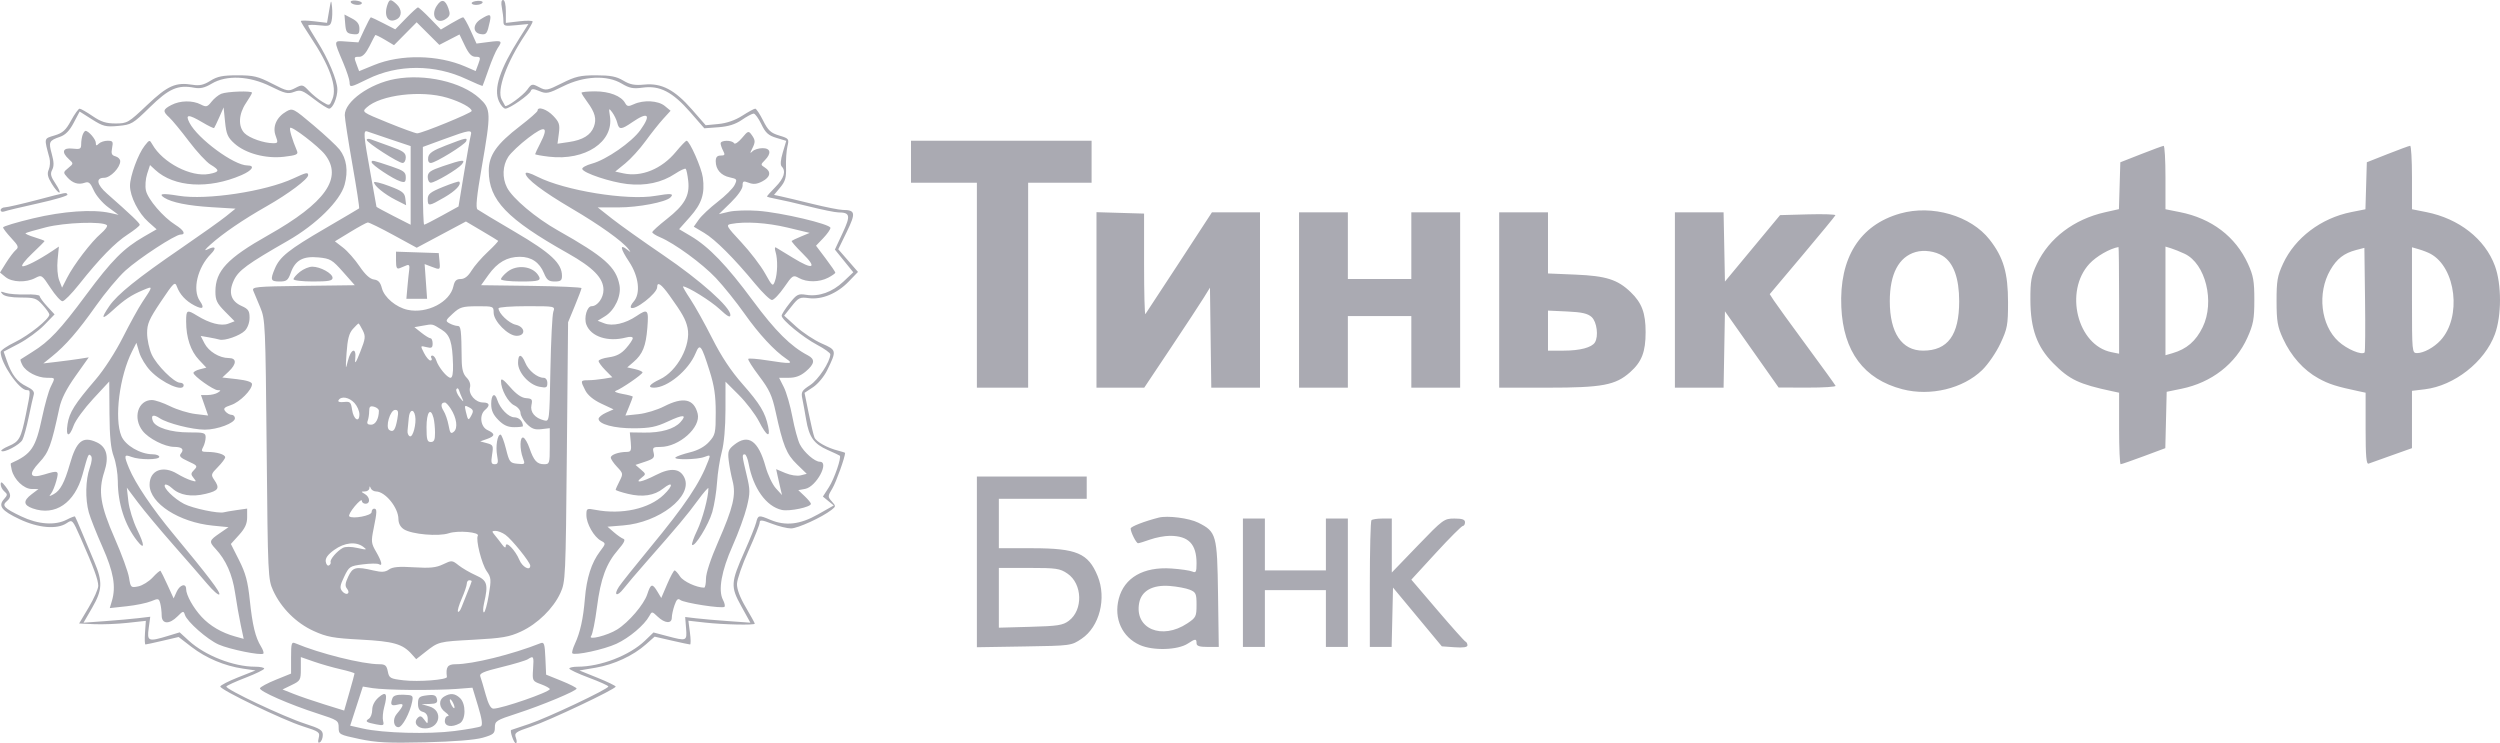 <?xml version="1.0" encoding="UTF-8"?> <svg xmlns="http://www.w3.org/2000/svg" width="259" height="77" viewBox="0 0 259 77" fill="none"> <path fill-rule="evenodd" clip-rule="evenodd" d="M34.094 1.118L33.881 2.365L32.523 2.203C31.777 2.115 31.166 2.107 31.166 2.186C31.166 2.265 31.605 2.986 32.142 3.787C34.163 6.805 34.95 9.019 34.442 10.26C34.142 10.993 34.14 10.993 33.401 10.551C32.994 10.308 32.365 9.797 32.004 9.415C31.373 8.749 31.318 8.737 30.594 9.116C29.874 9.493 29.768 9.473 28.178 8.656C26.729 7.912 26.27 7.802 24.605 7.802C23.073 7.802 22.518 7.914 21.794 8.369C21.115 8.797 20.667 8.9 19.975 8.786C18.202 8.495 17.381 8.858 15.241 10.884C13.293 12.727 13.183 12.791 11.968 12.791C10.989 12.791 10.462 12.621 9.587 12.023C8.969 11.601 8.366 11.257 8.247 11.259C8.128 11.261 7.73 11.815 7.362 12.49C6.817 13.491 6.502 13.775 5.653 14.032C4.529 14.373 4.555 14.256 5.124 16.372C5.218 16.724 5.185 17.262 5.051 17.568C4.862 17.997 4.934 18.335 5.364 19.039C5.671 19.542 6.024 19.953 6.147 19.953C6.271 19.953 6.093 19.538 5.753 19.031C5.255 18.289 5.187 18.007 5.406 17.594C5.603 17.221 5.592 16.771 5.365 15.951C5.017 14.691 5.074 14.571 6.215 14.175C6.778 13.98 7.202 13.547 7.634 12.726L8.249 11.555L9.53 12.367C10.683 13.096 10.957 13.164 12.246 13.046C13.618 12.921 13.76 12.838 15.533 11.101C17.503 9.173 18.426 8.768 20.12 9.089C20.742 9.207 21.21 9.098 21.936 8.664C23.471 7.748 25.851 7.861 28.047 8.955C29.512 9.685 29.838 9.761 30.469 9.52C31.129 9.268 31.323 9.337 32.51 10.248C33.231 10.801 33.945 11.254 34.096 11.255C34.469 11.256 34.96 10.112 34.953 9.261C34.945 8.325 33.999 6.074 32.861 4.28C32.346 3.468 31.925 2.734 31.925 2.648C31.925 2.562 32.438 2.55 33.065 2.622C34.088 2.738 34.221 2.693 34.348 2.179C34.426 1.864 34.449 1.216 34.399 0.739C34.312 -0.081 34.295 -0.06 34.094 1.118ZM36.351 0.258C36.534 0.557 37.487 0.602 37.487 0.312C37.487 0.202 37.197 0.087 36.841 0.058C36.467 0.026 36.261 0.11 36.351 0.258ZM40.169 0.405C39.706 1.626 40.192 2.47 41.09 2.003C41.665 1.704 41.656 0.959 41.071 0.423C40.496 -0.103 40.363 -0.105 40.169 0.405ZM45.237 0.617C44.559 1.665 45.297 2.626 46.244 1.926C46.619 1.648 46.659 1.453 46.458 0.877C46.127 -0.069 45.736 -0.152 45.237 0.617ZM48.866 0.32C48.866 0.591 49.818 0.559 49.987 0.283C50.064 0.157 49.843 0.071 49.496 0.091C49.15 0.111 48.866 0.214 48.866 0.32ZM51.995 0.799C52.082 1.239 52.153 1.855 52.153 2.169C52.153 2.7 52.24 2.73 53.447 2.613L54.742 2.487L53.839 3.914C51.785 7.162 51.119 9.189 51.682 10.476C51.87 10.905 52.174 11.256 52.358 11.256C52.798 11.256 54.86 9.816 54.992 9.418C55.071 9.178 55.272 9.183 55.882 9.439C56.605 9.742 56.811 9.7 58.335 8.941C60.499 7.863 62.891 7.753 64.414 8.663C65.215 9.141 65.604 9.215 66.589 9.078C68.341 8.834 69.673 9.52 71.488 11.598L72.966 13.291L74.439 13.181C75.471 13.104 76.195 12.876 76.859 12.419C77.381 12.061 77.929 11.767 78.078 11.767C78.227 11.767 78.587 12.264 78.878 12.87C79.308 13.765 79.6 14.031 80.431 14.283L81.455 14.593L81.097 15.797C80.866 16.576 80.826 17.089 80.985 17.249C81.453 17.723 81.226 18.474 80.345 19.365C79.859 19.858 79.46 20.301 79.46 20.351C79.46 20.401 79.887 20.517 80.409 20.608C80.93 20.699 82.458 21.049 83.805 21.387C85.151 21.724 86.516 22.002 86.839 22.004C88.081 22.012 88.146 22.32 87.293 24.146L86.495 25.856L87.448 27.033L88.401 28.21L87.376 29.177C86.22 30.268 84.839 30.756 83.513 30.541C82.696 30.409 82.542 30.489 81.796 31.427C81.346 31.994 80.978 32.571 80.978 32.707C80.978 33.134 83.188 34.949 84.644 35.719C85.408 36.123 86.029 36.569 86.023 36.709C85.993 37.501 84.784 39.341 83.928 39.899C83.062 40.464 82.977 40.613 83.121 41.306C83.21 41.733 83.387 42.7 83.513 43.457C83.817 45.277 84.318 45.988 85.74 46.615C86.388 46.902 86.955 47.167 86.999 47.205C87.201 47.379 86.439 49.599 85.877 50.472L85.252 51.445L85.814 51.905L86.377 52.366L84.728 53.299C82.874 54.348 81.376 54.515 79.801 53.849C78.6 53.341 78.531 53.354 78.339 54.128C78.249 54.493 77.717 55.821 77.157 57.079C75.695 60.364 75.67 60.765 76.8 62.809L77.74 64.51L75.503 64.35C74.272 64.263 72.752 64.131 72.125 64.057L70.984 63.922L71.076 65.089C71.181 66.428 71.156 66.438 69.085 65.889L67.703 65.523L66.818 66.374C65.228 67.904 62.216 69.07 59.852 69.07C59.372 69.07 58.98 69.156 58.981 69.262C58.981 69.367 59.892 69.793 61.003 70.209C62.115 70.624 63.025 71.034 63.025 71.12C63.025 71.385 56.676 74.387 54.808 75.005C53.834 75.326 53.004 75.606 52.962 75.625C52.79 75.706 53.236 77 53.436 77C53.556 77 53.561 76.748 53.449 76.439C53.26 75.924 53.388 75.83 55.037 75.275C56.935 74.636 63.784 71.391 63.784 71.132C63.784 71.047 62.938 70.637 61.904 70.219L60.025 69.46L61.719 69.172C63.621 68.847 65.603 67.925 66.93 66.746L67.819 65.957L69.581 66.362C70.55 66.585 71.409 66.767 71.491 66.767C71.573 66.767 71.567 66.213 71.478 65.536L71.317 64.305L73.05 64.5C74.956 64.714 78.196 64.784 78.196 64.611C78.196 64.551 77.776 63.788 77.262 62.915C76.656 61.886 76.336 61.032 76.351 60.486C76.365 60.023 76.898 58.488 77.538 57.076C78.178 55.664 78.702 54.342 78.702 54.139C78.702 53.833 78.919 53.854 79.969 54.257C80.666 54.525 81.558 54.744 81.951 54.744C82.643 54.744 85.148 53.598 86.14 52.827C86.607 52.465 86.608 52.43 86.175 51.947C85.743 51.463 85.745 51.41 86.235 50.599C86.618 49.965 87.552 47.359 87.552 46.923C87.552 46.894 87.239 46.79 86.856 46.694C85.698 46.402 84.567 45.776 84.379 45.323C84.281 45.088 84.01 43.951 83.776 42.796L83.35 40.696L84.238 40.11C84.729 39.785 85.377 39.009 85.687 38.372C86.695 36.307 86.688 36.269 85.128 35.584C84.359 35.247 83.169 34.46 82.484 33.837L81.238 32.704L82.014 31.728C82.727 30.83 82.868 30.763 83.782 30.887C85.134 31.07 86.724 30.413 87.917 29.177L88.887 28.172L87.866 26.999L86.846 25.826L87.731 24.008C88.68 22.059 88.623 21.756 87.307 21.748C86.964 21.746 85.542 21.463 84.146 21.119C82.751 20.775 81.29 20.425 80.899 20.343L80.189 20.192L80.832 19.418C81.36 18.783 81.468 18.406 81.431 17.316C81.406 16.586 81.472 15.621 81.578 15.172C81.763 14.385 81.733 14.345 80.723 14.039C79.848 13.774 79.574 13.518 79.058 12.489C78.718 11.811 78.351 11.256 78.241 11.256C78.132 11.256 77.53 11.584 76.904 11.986C76.169 12.458 75.296 12.762 74.438 12.845L73.109 12.974L71.69 11.349C69.904 9.304 68.54 8.588 66.76 8.761C65.746 8.86 65.276 8.771 64.564 8.344C63.856 7.921 63.239 7.802 61.752 7.802C60.119 7.802 59.614 7.919 58.226 8.615C56.681 9.389 56.571 9.409 55.852 9.032C55.126 8.653 55.079 8.663 54.625 9.293C54.186 9.903 52.441 11.174 52.329 10.965C52.302 10.914 52.144 10.626 51.978 10.325C51.441 9.346 52.48 6.469 54.414 3.581C54.838 2.948 55.185 2.343 55.186 2.236C55.186 2.129 54.561 2.116 53.796 2.207L52.406 2.373V1.186C52.406 0.478 52.291 0 52.121 0C51.937 0 51.892 0.283 51.995 0.799ZM42.053 1.904L40.951 3.04L39.733 2.415C39.064 2.072 38.474 1.791 38.424 1.791C38.374 1.791 38.062 2.376 37.73 3.091L37.129 4.391L35.904 4.306C34.518 4.21 34.537 4.081 35.565 6.523C35.92 7.367 36.214 8.26 36.217 8.506C36.225 9.092 36.276 9.083 38.088 8.191C41.223 6.648 45.039 6.651 48.334 8.201C49.224 8.62 49.973 8.931 49.997 8.894C50.022 8.856 50.305 8.077 50.626 7.163C50.946 6.248 51.364 5.273 51.554 4.995C52.08 4.228 52 4.172 50.633 4.349L49.367 4.514L48.751 3.152C48.412 2.403 48.064 1.791 47.976 1.791C47.889 1.791 47.336 2.076 46.746 2.426L45.675 3.061L44.563 1.914C43.951 1.283 43.384 0.767 43.303 0.767C43.222 0.767 42.659 1.279 42.053 1.904ZM35.764 2.479C35.834 3.328 35.933 3.464 36.539 3.534C37.136 3.604 37.235 3.524 37.235 2.965C37.235 2.499 37.016 2.201 36.46 1.91L35.685 1.505L35.764 2.479ZM49.805 1.989C48.954 2.522 48.959 3.413 49.815 3.535C50.391 3.618 50.471 3.507 50.746 2.238C50.922 1.423 50.772 1.384 49.805 1.989ZM46.558 4.109L47.603 3.57L48.158 4.727C48.568 5.581 48.86 5.884 49.273 5.884C49.785 5.884 49.81 5.946 49.557 6.623L49.282 7.362L48.205 6.894C45.375 5.668 41.535 5.602 38.765 6.734L37.204 7.372L36.967 6.739C36.65 5.895 36.653 5.884 37.23 5.884C37.565 5.884 37.909 5.525 38.272 4.797C38.57 4.199 38.842 3.676 38.877 3.635C38.912 3.594 39.363 3.813 39.88 4.121L40.818 4.681L41.991 3.495L43.165 2.308L44.339 3.478L45.514 4.649L46.558 4.109ZM40.939 8.182C38.293 8.666 35.718 10.511 35.718 11.921C35.718 12.265 36.073 14.564 36.507 17.029C36.942 19.494 37.255 21.546 37.203 21.59C37.151 21.633 35.572 22.565 33.695 23.659C29.913 25.864 28.994 26.595 28.48 27.812C27.977 29 28.036 29.163 28.966 29.163C29.691 29.163 29.843 29.045 30.123 28.261C30.588 26.958 31.393 26.513 33.001 26.669C34.216 26.787 34.42 26.907 35.539 28.172L36.756 29.547L31.408 29.616C26.45 29.68 26.073 29.717 26.243 30.127C26.344 30.371 26.668 31.145 26.963 31.849C27.481 33.084 27.504 33.594 27.626 46.558C27.749 59.643 27.767 60.019 28.299 61.185C29.123 62.989 30.685 64.547 32.494 65.37C33.859 65.991 34.523 66.113 37.367 66.264C40.77 66.445 41.703 66.709 42.642 67.759L43.118 68.291L44.032 67.572C45.443 66.463 45.398 66.475 49.079 66.275C52.025 66.116 52.765 65.988 53.969 65.43C55.691 64.633 57.325 63.035 58.057 61.434C58.585 60.277 58.604 59.876 58.727 46.814L58.853 33.384L59.548 31.701C59.931 30.775 60.244 29.943 60.244 29.851C60.244 29.76 57.903 29.654 55.042 29.616L49.84 29.547L50.612 28.468C51.533 27.183 52.539 26.605 53.854 26.605C55.05 26.605 55.889 27.174 56.355 28.301C56.646 29.007 56.847 29.163 57.466 29.163C58.082 29.163 58.221 29.056 58.221 28.583C58.221 27.283 57.076 26.21 53.365 24.033C51.377 22.867 49.623 21.816 49.468 21.697C49.264 21.542 49.385 20.332 49.907 17.328C50.892 11.659 50.879 11.282 49.657 10.165C47.819 8.485 44.016 7.62 40.939 8.182ZM22.92 9.716C22.627 9.836 22.172 10.207 21.909 10.542C21.482 11.085 21.365 11.115 20.799 10.822C19.945 10.381 18.658 10.405 17.753 10.879C16.864 11.344 16.834 11.532 17.545 12.175C17.841 12.444 18.752 13.549 19.569 14.632C20.386 15.714 21.395 16.804 21.811 17.053C22.792 17.639 22.767 17.813 21.671 18.021C19.786 18.378 16.856 16.858 15.785 14.965C15.502 14.464 15.485 14.467 14.99 15.093C14.309 15.953 13.467 18.249 13.467 19.243C13.467 20.354 14.344 22.083 15.369 22.994L16.225 23.755L14.909 24.514C12.803 25.73 11.586 26.955 8.931 30.534C6.223 34.186 5.102 35.376 3.353 36.458C2.727 36.845 2.177 37.194 2.131 37.233C2.085 37.273 2.174 37.544 2.328 37.836C2.694 38.526 3.884 39.139 4.857 39.139C5.756 39.139 5.738 39.095 5.246 40.092C5.036 40.519 4.641 41.923 4.368 43.214C3.691 46.419 3.27 47.041 1.128 47.999C1.086 48.018 1.126 48.329 1.216 48.692C1.464 49.694 2.467 50.65 3.277 50.659L3.985 50.667L3.29 51.192C2.38 51.879 2.411 52.327 3.39 52.673C5.715 53.492 7.742 52.115 8.551 49.163C9.148 46.987 9.16 46.959 9.42 47.222C9.566 47.369 9.518 47.851 9.296 48.48C8.861 49.717 8.819 51.697 9.199 53.081C9.353 53.644 9.988 55.248 10.609 56.647C11.769 59.258 12.034 60.774 11.592 62.261L11.372 62.998L13.115 62.81C14.073 62.708 15.217 62.473 15.656 62.288C16.398 61.977 16.464 61.992 16.6 62.506C16.681 62.809 16.748 63.375 16.75 63.762C16.755 64.673 17.542 64.714 18.399 63.848C18.961 63.279 19.021 63.267 19.155 63.696C19.378 64.406 21.465 66.243 22.651 66.773C23.771 67.272 27.057 67.94 27.281 67.714C27.354 67.64 27.247 67.31 27.043 66.982C26.456 66.038 26.152 64.779 25.877 62.163C25.675 60.232 25.447 59.386 24.771 58.044L23.919 56.356L24.761 55.426C25.383 54.74 25.604 54.259 25.604 53.594V52.691L24.529 52.844C23.938 52.928 23.337 53.031 23.194 53.073C22.654 53.232 19.955 52.664 19.068 52.203C18.011 51.655 16.838 50.481 17.091 50.225C17.185 50.13 17.517 50.29 17.829 50.58C18.62 51.314 19.843 51.518 21.316 51.16C22.647 50.837 22.798 50.584 22.189 49.705C21.837 49.196 21.864 49.101 22.569 48.389C22.986 47.966 23.328 47.51 23.328 47.375C23.328 47.083 22.467 46.822 21.486 46.818C20.868 46.815 20.814 46.753 21.043 46.319C21.187 46.047 21.305 45.592 21.305 45.308C21.305 44.84 21.143 44.792 19.569 44.797C17.71 44.803 16.09 44.291 15.834 43.617C15.602 43.005 15.882 42.89 16.542 43.327C17.352 43.863 19.917 44.512 21.227 44.512C22.529 44.512 24.339 43.826 24.339 43.333C24.339 43.137 24.183 42.977 23.991 42.977C23.799 42.977 23.51 42.815 23.347 42.617C23.107 42.324 23.218 42.201 23.94 41.96C24.844 41.658 26.109 40.394 26.109 39.792C26.109 39.577 25.571 39.4 24.571 39.285L23.033 39.109L23.686 38.497C24.535 37.701 24.538 37.093 23.695 37.093C22.731 37.093 21.616 36.413 21.179 35.559L20.792 34.802L21.618 34.947C22.072 35.026 22.577 35.131 22.74 35.181C23.256 35.338 24.858 34.778 25.367 34.262C25.654 33.972 25.856 33.417 25.856 32.918C25.856 32.206 25.724 32.01 25.037 31.703C23.913 31.202 23.638 30.298 24.225 29.045C24.708 28.014 25.608 27.355 29.82 24.943C32.761 23.259 35.246 20.804 35.702 19.132C36.09 17.709 35.906 16.428 35.18 15.495C34.892 15.124 33.684 13.999 32.495 12.994C30.4 11.224 30.313 11.179 29.681 11.538C28.653 12.121 28.207 13.123 28.556 14.06C28.824 14.777 28.804 14.837 28.3 14.836C27.339 14.833 25.839 14.308 25.334 13.797C24.656 13.111 24.715 11.825 25.477 10.689C25.825 10.172 26.109 9.684 26.109 9.607C26.109 9.384 23.514 9.473 22.92 9.716ZM60.244 9.61C60.244 9.69 60.515 10.121 60.847 10.569C61.645 11.649 61.826 12.328 61.526 13.127C61.198 14 60.378 14.503 58.937 14.715L57.757 14.889L57.897 13.827C58.019 12.907 57.943 12.664 57.324 12.01C56.662 11.312 55.693 10.985 55.693 11.461C55.693 11.575 54.877 12.294 53.879 13.06C51.438 14.936 50.636 16.084 50.636 17.698C50.636 20.732 52.503 22.68 58.817 26.234C61.454 27.718 62.52 28.809 62.52 30.027C62.52 30.867 61.901 31.721 61.292 31.721C60.818 31.721 60.475 32.91 60.745 33.626C61.216 34.881 62.992 35.458 64.858 34.965C65.275 34.854 65.554 34.884 65.554 35.038C65.554 35.179 65.241 35.648 64.858 36.081C64.36 36.646 63.859 36.91 63.088 37.014C62.497 37.095 62.014 37.269 62.014 37.402C62.014 37.535 62.335 37.969 62.727 38.366L63.44 39.087L62.537 39.239C62.041 39.322 61.322 39.391 60.939 39.392C60.128 39.396 60.118 39.431 60.639 40.451C60.894 40.949 61.486 41.436 62.298 41.817L63.561 42.409L62.787 42.755C62.362 42.946 62.014 43.232 62.014 43.392C62.014 43.948 63.643 44.384 65.68 44.372C67.331 44.363 67.977 44.233 69.195 43.665C70.805 42.915 71.207 42.936 70.494 43.733C69.857 44.445 68.485 44.842 66.746 44.817L65.25 44.796L65.346 45.805C65.428 46.679 65.372 46.815 64.928 46.818C64.086 46.823 63.278 47.111 63.278 47.405C63.278 47.557 63.572 47.992 63.931 48.371C64.56 49.035 64.569 49.089 64.184 49.843C63.964 50.274 63.784 50.678 63.784 50.741C63.784 50.804 64.356 50.995 65.055 51.164C66.564 51.531 67.782 51.347 68.702 50.615C69.743 49.786 69.787 50.284 68.758 51.265C67.235 52.719 64.415 53.34 61.698 52.822C60.781 52.647 60.749 52.665 60.751 53.373C60.752 54.253 61.534 55.627 62.258 56.018C62.78 56.301 62.779 56.304 62.15 57.139C61.274 58.301 60.773 59.871 60.596 62.008C60.424 64.1 60.11 65.517 59.556 66.713C59.342 67.175 59.224 67.611 59.294 67.683C59.551 67.943 62.585 67.286 63.862 66.695C65.193 66.078 66.76 64.757 67.263 63.827C67.536 63.323 67.546 63.324 68.143 63.891C68.88 64.591 69.599 64.641 69.599 63.992C69.599 63.731 69.725 63.152 69.88 62.704C70.089 62.096 70.24 61.958 70.476 62.156C70.842 62.463 74.843 63.082 75.058 62.864C75.138 62.784 75.067 62.462 74.901 62.148C74.382 61.167 74.744 59.133 75.898 56.548C76.491 55.219 77.153 53.408 77.369 52.523C77.727 51.057 77.725 50.764 77.346 49.185C76.865 47.182 76.855 47.07 77.157 47.07C77.28 47.07 77.461 47.501 77.558 48.029C78.027 50.581 79.381 52.471 80.997 52.83C81.783 53.005 84.012 52.537 84.012 52.197C84.012 52.1 83.717 51.74 83.358 51.399L82.703 50.779L83.411 50.65C84.559 50.442 85.965 47.837 84.931 47.837C84.406 47.837 83.289 46.859 82.864 46.028C82.656 45.62 82.308 44.343 82.092 43.189C81.876 42.036 81.477 40.653 81.207 40.116L80.714 39.139H81.712C82.415 39.139 82.938 38.945 83.487 38.477C84.41 37.691 84.47 37.218 83.696 36.814C81.931 35.895 80.324 34.297 77.997 31.151C75.286 27.483 73.449 25.573 71.558 24.453L70.356 23.741L71.487 22.468C72.704 21.098 73.037 20.074 72.813 18.386C72.68 17.382 71.44 14.581 71.129 14.581C71.042 14.581 70.542 15.1 70.018 15.735C68.554 17.507 66.452 18.367 64.582 17.959L63.737 17.775L64.774 16.932C65.344 16.468 66.287 15.433 66.868 14.632C67.45 13.83 68.274 12.792 68.699 12.324L69.473 11.474L68.876 10.981C68.192 10.416 66.681 10.329 65.668 10.796C65.1 11.058 64.963 11.039 64.758 10.668C64.356 9.941 63.127 9.465 61.647 9.465C60.875 9.465 60.244 9.53 60.244 9.61ZM46.335 10.128C47.712 10.542 48.866 11.166 48.866 11.499C48.866 11.703 43.714 13.814 43.216 13.814C43.043 13.814 41.68 13.317 40.187 12.71C37.511 11.622 37.479 11.599 37.984 11.136C39.416 9.825 43.633 9.316 46.335 10.128ZM24.275 14.854C25.429 15.897 27.534 16.463 29.43 16.24C30.706 16.09 30.919 15.995 30.77 15.642C30.272 14.463 29.961 13.412 30.061 13.248C30.204 13.015 33.007 15.162 33.667 16.011C35.548 18.43 33.726 21.017 27.786 24.366C23.541 26.759 22.317 28.067 22.317 30.203C22.317 31.103 22.472 31.427 23.311 32.276L24.305 33.282L23.654 33.532C22.928 33.811 21.714 33.501 20.426 32.706C19.36 32.049 19.282 32.091 19.284 33.32C19.286 34.974 19.752 36.366 20.606 37.271L21.377 38.088L20.709 38.258C20.341 38.351 20.041 38.52 20.041 38.633C20.041 38.947 22.109 40.418 22.556 40.422C22.902 40.426 22.903 40.456 22.569 40.674C22.361 40.811 21.882 40.924 21.506 40.926L20.822 40.93L21.191 41.989L21.56 43.048L20.247 42.891C19.525 42.804 18.346 42.443 17.629 42.088C16.911 41.733 16.06 41.442 15.737 41.442C14.293 41.442 13.733 43.298 14.774 44.637C15.398 45.44 17.068 46.288 18.039 46.297C18.861 46.304 19.105 46.541 18.744 46.981C18.523 47.25 18.683 47.423 19.496 47.791C20.449 48.222 20.496 48.29 20.116 48.675C19.76 49.034 19.753 49.149 20.061 49.524C20.383 49.917 20.357 49.939 19.786 49.764C19.439 49.657 18.801 49.352 18.367 49.087C16.868 48.169 15.482 48.728 15.498 50.243C15.518 52.152 18.564 54.111 22.048 54.455L23.675 54.616L22.745 55.256C21.662 56 21.634 56.111 22.338 56.865C23.404 58.008 24.072 59.512 24.352 61.403C24.508 62.454 24.773 63.96 24.941 64.75L25.247 66.186L24.35 65.936C22.962 65.55 21.759 64.846 20.891 63.912C20.024 62.979 19.282 61.648 19.282 61.024C19.282 60.381 18.63 60.571 18.297 61.312L17.989 61.995L17.357 60.615C17.009 59.855 16.682 59.191 16.631 59.139C16.579 59.087 16.216 59.392 15.824 59.818C15.431 60.243 14.756 60.663 14.323 60.75C13.559 60.904 13.53 60.876 13.366 59.836C13.273 59.245 12.61 57.427 11.894 55.794C10.385 52.356 10.152 50.87 10.807 48.873C11.317 47.321 11.055 46.299 10.024 45.824C8.565 45.151 7.924 45.672 7.232 48.093C6.688 49.995 6.237 50.834 5.563 51.197C5.083 51.455 5.041 51.447 5.286 51.141C5.445 50.942 5.692 50.347 5.834 49.82C6.127 48.735 6.072 48.705 4.575 49.159C3.081 49.612 2.898 49.159 4.072 47.91C5.056 46.863 5.313 46.166 6.152 42.26C6.353 41.328 6.874 40.298 7.82 38.964L9.196 37.023L8.234 37.174C7.705 37.257 6.646 37.397 5.881 37.487L4.491 37.65L5.376 36.937C6.802 35.788 8.082 34.315 9.933 31.694C10.887 30.343 12.261 28.697 12.987 28.036C14.387 26.763 18.154 24.302 18.703 24.302C19.289 24.302 19.048 23.844 18.175 23.298C16.91 22.507 15.317 20.651 15.118 19.735C15.021 19.289 15.077 18.524 15.243 18.016L15.542 17.1L16.084 17.602C18.032 19.4 21.614 19.619 25.012 18.145C26.15 17.652 26.464 17.14 25.629 17.14C24.242 17.14 20.494 14.38 19.635 12.727C19.164 11.82 19.509 11.809 20.987 12.685C21.601 13.05 22.139 13.309 22.183 13.261C22.227 13.213 22.467 12.714 22.715 12.151L23.168 11.128L23.316 12.624C23.441 13.889 23.59 14.235 24.275 14.854ZM63.949 12.727C64.13 13.459 64.355 13.45 65.499 12.663C67.156 11.524 67.5 11.859 66.338 13.481C65.447 14.726 62.814 16.55 61.328 16.952C60.728 17.115 60.276 17.367 60.323 17.513C60.459 17.937 63.259 18.869 64.986 19.066C66.868 19.28 68.555 18.917 69.939 18.001C70.473 17.647 70.97 17.418 71.043 17.491C71.116 17.566 71.232 18.131 71.301 18.747C71.471 20.274 70.927 21.24 69.082 22.69C68.254 23.34 67.576 23.955 67.576 24.056C67.576 24.157 67.936 24.391 68.375 24.575C69.878 25.205 72.759 27.31 74.175 28.812C74.953 29.638 76.281 31.292 77.125 32.488C78.626 34.615 80.224 36.339 81.476 37.183C82.246 37.702 81.951 37.722 79.426 37.326C78.45 37.173 77.593 37.106 77.522 37.178C77.451 37.25 77.96 38.057 78.653 38.972C79.698 40.35 79.989 40.98 80.351 42.638C81.124 46.178 81.472 47.04 82.556 48.094L83.579 49.088L82.946 49.249C82.585 49.34 81.904 49.236 81.361 49.007L80.408 48.604L80.561 49.308C80.644 49.695 80.781 50.299 80.865 50.651L81.018 51.291L80.379 50.589C80.028 50.203 79.547 49.19 79.311 48.338C78.563 45.642 77.52 44.919 76.058 46.083C75.459 46.56 75.385 46.768 75.491 47.682C75.558 48.26 75.739 49.222 75.894 49.819C76.271 51.272 75.963 52.569 74.394 56.149C73.633 57.885 73.139 59.379 73.139 59.947C73.139 60.462 73.054 60.883 72.95 60.882C72.161 60.876 70.788 60.237 70.453 59.72C70.229 59.375 69.975 59.095 69.886 59.097C69.798 59.1 69.451 59.743 69.116 60.527L68.506 61.952L68.109 61.29C67.582 60.41 67.42 60.453 67.057 61.566C66.712 62.623 65.136 64.466 63.935 65.217C62.93 65.845 60.852 66.364 61.242 65.889C61.385 65.714 61.657 64.371 61.845 62.906C62.23 59.92 62.8 58.382 64.063 56.927C64.653 56.248 64.817 55.903 64.588 55.826C64.405 55.764 63.959 55.455 63.596 55.139L62.937 54.566L64.577 54.432C68.29 54.131 71.776 51.425 70.916 49.514C70.468 48.52 69.499 48.42 67.96 49.208C66.498 49.957 65.662 50.119 66.454 49.5C66.937 49.122 66.936 49.109 66.391 48.64L65.838 48.164L66.85 47.827C67.725 47.535 67.841 47.409 67.714 46.896C67.582 46.363 67.654 46.302 68.417 46.302C70.355 46.302 72.631 44.275 72.28 42.862C71.898 41.32 70.794 41.08 68.797 42.103C68.088 42.467 66.896 42.829 66.149 42.907L64.791 43.049L65.172 42.126C65.382 41.618 65.554 41.156 65.554 41.099C65.554 41.042 65.07 40.911 64.479 40.808C63.888 40.704 63.575 40.563 63.784 40.493C64.346 40.306 66.564 38.783 66.565 38.584C66.565 38.49 66.209 38.334 65.773 38.237L64.982 38.061L65.623 37.513C66.58 36.696 66.914 35.873 67.066 33.959C67.216 32.059 67.114 31.95 65.933 32.748C64.791 33.52 63.458 33.824 62.623 33.503L61.919 33.232L62.682 32.762C63.688 32.144 64.385 30.651 64.181 29.552C63.831 27.664 62.633 26.599 57.793 23.87C55.504 22.58 53.099 20.552 52.525 19.427C52.011 18.423 52.062 17.156 52.653 16.249C52.926 15.83 53.864 14.944 54.737 14.28C56.511 12.931 56.87 13.099 55.966 14.855C55.676 15.417 55.44 15.919 55.44 15.971C55.44 16.023 56.094 16.142 56.894 16.236C60.63 16.672 63.598 14.7 63.191 12.053C63.057 11.186 63.072 11.16 63.427 11.639C63.635 11.921 63.87 12.41 63.949 12.727ZM8.563 13.963C8.479 14.185 8.41 14.623 8.41 14.935C8.41 15.432 8.301 15.489 7.525 15.397C6.497 15.276 6.328 15.752 7.136 16.491C7.628 16.942 7.627 16.949 7.075 17.402C6.536 17.843 6.532 17.875 6.974 18.369C7.524 18.983 8.119 19.168 8.788 18.93C9.19 18.788 9.366 18.938 9.713 19.722C9.948 20.254 10.623 21.043 11.212 21.474L12.283 22.259L11.421 22.066C9.619 21.661 6.555 21.875 3.416 22.625C1.712 23.033 0.319 23.453 0.319 23.56C0.319 23.667 0.701 24.164 1.168 24.666C1.904 25.455 1.968 25.62 1.64 25.895C1.432 26.07 0.978 26.668 0.631 27.224L0 28.234L0.567 28.699C1.242 29.252 2.705 29.301 3.65 28.803C4.313 28.452 4.343 28.472 5.232 29.828C5.731 30.587 6.289 31.209 6.472 31.209C6.655 31.209 7.421 30.432 8.175 29.483C10.325 26.773 11.906 25.152 13.244 24.283C13.923 23.842 14.478 23.394 14.478 23.288C14.478 23.111 13.573 22.249 11.082 20.053C10.019 19.116 9.896 18.419 10.793 18.419C11.436 18.419 12.455 17.363 12.455 16.698C12.455 16.492 12.233 16.265 11.961 16.194C11.567 16.089 11.497 15.913 11.614 15.322C11.743 14.668 11.688 14.581 11.147 14.581C10.81 14.581 10.397 14.72 10.23 14.888C9.994 15.127 9.927 15.108 9.927 14.8C9.927 14.431 9.177 13.558 8.859 13.558C8.781 13.558 8.648 13.74 8.563 13.963ZM40.458 14.437L42.544 15.135V19.21V23.285L40.774 22.384C39.801 21.888 39.003 21.455 39.002 21.421C39 21.388 38.717 19.806 38.372 17.907C37.654 13.944 37.618 13.458 38.056 13.621C38.23 13.686 39.311 14.053 40.458 14.437ZM48.774 14.006C48.705 14.252 48.391 16.014 48.075 17.922L47.503 21.39L45.791 22.334C44.849 22.854 44.018 23.279 43.944 23.279C43.869 23.279 43.809 21.466 43.809 19.25L43.81 15.221L46.022 14.409C48.634 13.449 48.943 13.404 48.774 14.006ZM76.867 14.298C76.501 14.737 76.134 14.98 76.047 14.838C75.838 14.495 74.656 14.508 74.656 14.854C74.656 15.004 74.774 15.349 74.918 15.621C75.137 16.035 75.095 16.116 74.665 16.116C74.296 16.116 74.15 16.283 74.15 16.707C74.15 17.563 74.692 18.182 75.609 18.376C76.364 18.537 76.393 18.584 76.101 19.175C75.93 19.52 75.141 20.302 74.348 20.912C73.555 21.522 72.674 22.351 72.39 22.754L71.875 23.486L72.95 24.124C74.102 24.808 76.035 26.74 78.248 29.419C79.003 30.333 79.78 31.081 79.974 31.081C80.168 31.081 80.735 30.49 81.235 29.767C82.104 28.507 82.169 28.466 82.761 28.798C83.588 29.262 84.88 29.25 85.794 28.772C86.204 28.558 86.54 28.321 86.54 28.246C86.54 28.171 86.09 27.512 85.54 26.782L84.54 25.455L85.287 24.674C85.698 24.245 86.034 23.766 86.034 23.609C86.034 23.217 80.951 22.019 78.53 21.841C77.443 21.761 76.086 21.805 75.515 21.94L74.478 22.184L75.705 20.988C76.428 20.283 76.932 19.565 76.932 19.239C76.932 18.753 77.009 18.717 77.578 18.936C78.054 19.119 78.421 19.081 78.969 18.795C79.819 18.35 79.927 17.79 79.245 17.36C78.789 17.072 78.789 17.051 79.245 16.59C79.944 15.883 79.84 15.349 79.005 15.349C78.616 15.349 78.147 15.493 77.963 15.669C77.687 15.932 77.678 15.89 77.912 15.43C78.276 14.714 78.269 14.525 77.863 13.962C77.551 13.53 77.488 13.552 76.867 14.298ZM37.993 14.491C37.993 14.773 41.271 16.884 41.709 16.884C41.89 16.884 42.039 16.624 42.039 16.307C42.039 15.83 41.766 15.635 40.458 15.173C39.589 14.866 38.679 14.537 38.436 14.443C38.192 14.348 37.993 14.37 37.993 14.491ZM46.211 15.062C44.828 15.594 44.423 15.868 44.36 16.314C44.309 16.669 44.412 16.884 44.63 16.884C45.104 16.884 48.185 14.983 48.306 14.617C48.433 14.231 48.284 14.263 46.211 15.062ZM94.379 16.756V18.93H97.792H101.205V29.547V40.163H103.86H106.515V29.547V18.93H109.802H113.089V16.756V14.581H103.734H94.379V16.756ZM221.814 15.969L219.665 16.813L219.593 19.24L219.521 21.667L218.076 21.992C214.867 22.715 212.296 24.661 211.028 27.33C210.432 28.583 210.341 29.09 210.348 31.081C210.359 34.068 211.03 35.928 212.713 37.63C214.401 39.338 215.378 39.801 218.843 40.536L219.539 40.684V44.389C219.539 46.426 219.611 48.093 219.7 48.093C219.789 48.093 220.866 47.719 222.094 47.262L224.326 46.43L224.398 43.51L224.469 40.59L226.015 40.272C229.126 39.631 231.609 37.702 232.831 34.978C233.446 33.608 233.547 33.06 233.549 31.081C233.551 29.14 233.449 28.554 232.895 27.341C231.603 24.509 229.132 22.631 225.835 21.975L224.343 21.678V18.385C224.343 16.574 224.258 15.1 224.153 15.109C224.049 15.118 222.997 15.505 221.814 15.969ZM247.352 15.962L245.203 16.811L245.131 19.246L245.059 21.681L243.591 21.973C240.467 22.595 237.766 24.637 236.525 27.316C235.938 28.585 235.848 29.102 235.852 31.209C235.856 33.288 235.952 33.847 236.518 35.077C237.359 36.903 238.648 38.349 240.196 39.2C241.284 39.799 242.037 40.039 244.381 40.536L245.077 40.684V44.416C245.077 47.294 245.149 48.121 245.393 48.03C245.567 47.965 246.647 47.578 247.794 47.171L249.879 46.43L249.88 43.46L249.881 40.49L251.206 40.331C254.26 39.965 257.408 37.497 258.464 34.641C259.177 32.714 259.179 29.455 258.469 27.536C257.441 24.755 254.751 22.647 251.373 21.975L249.881 21.678V18.385C249.881 16.574 249.795 15.097 249.691 15.103C249.587 15.108 248.534 15.495 247.352 15.962ZM38.499 16.805C38.499 17.073 40.702 18.541 41.47 18.784C41.95 18.937 42.039 18.87 42.039 18.355C42.039 17.839 41.813 17.668 40.585 17.254C38.587 16.58 38.499 16.561 38.499 16.805ZM45.895 17.212C44.566 17.664 44.314 17.844 44.314 18.34C44.314 18.665 44.457 18.929 44.63 18.928C45.069 18.925 47.427 17.532 47.834 17.036C48.284 16.488 47.93 16.52 45.895 17.212ZM54.45 17.981C54.487 18.52 56.23 19.84 59.231 21.605C62.125 23.306 64.466 24.977 65.096 25.792C65.394 26.178 65.382 26.185 64.979 25.865C64.179 25.229 64.256 25.735 65.168 27.106C66.189 28.642 66.391 30.415 65.639 31.255C65.409 31.513 65.285 31.79 65.365 31.871C65.725 32.235 68.082 30.399 68.082 29.755C68.082 29.131 68.498 29.413 69.367 30.624C70.687 32.464 71.043 33.1 71.229 33.959C71.618 35.75 70.163 38.46 68.362 39.3C67.286 39.803 67.03 40.163 67.749 40.163C69.154 40.163 71.331 38.365 72.061 36.602C72.508 35.523 72.651 35.705 73.519 38.449C73.998 39.963 74.15 40.997 74.15 42.73C74.15 44.867 74.105 45.065 73.455 45.781C73.006 46.276 72.313 46.657 71.496 46.858C70.8 47.03 70.123 47.263 69.991 47.376C69.652 47.667 72.215 47.632 72.986 47.336C73.588 47.104 73.612 47.126 73.391 47.711C72.505 50.069 71.019 52.289 67.339 56.75C65.791 58.627 64.342 60.444 64.12 60.787C63.531 61.696 63.928 61.861 64.602 60.987C64.916 60.578 65.97 59.338 66.944 58.231C70.269 54.45 71.201 53.337 72.296 51.838C72.899 51.014 73.392 50.451 73.392 50.588C73.392 51.505 72.776 53.808 72.224 54.952C71.864 55.699 71.63 56.372 71.704 56.447C71.969 56.715 73.413 54.365 73.791 53.051C74.003 52.313 74.226 50.924 74.287 49.965C74.348 49.006 74.569 47.588 74.777 46.814C75.01 45.95 75.157 44.275 75.159 42.474L75.162 39.541L76.548 40.925C77.31 41.687 78.249 42.92 78.634 43.666C79.425 45.199 79.838 45.428 79.58 44.192C79.279 42.744 78.731 41.836 76.933 39.798C75.734 38.44 74.744 36.948 73.792 35.066C73.028 33.554 72.007 31.722 71.524 30.995C71.04 30.269 70.698 29.674 70.763 29.674C71.224 29.674 73.636 31.171 74.553 32.025C75.377 32.794 75.668 32.951 75.668 32.625C75.668 31.819 72.55 29.041 68.714 26.431C66.628 25.011 64.247 23.319 63.423 22.669L61.925 21.488H64.066C66.135 21.488 68.972 20.945 69.456 20.456C69.861 20.047 69.525 20.012 67.883 20.293C64.971 20.792 58.495 19.739 55.68 18.309C54.899 17.912 54.436 17.788 54.45 17.981ZM30.408 18.48C27.501 19.834 21.39 20.759 18.505 20.281C16.823 20.003 16.373 20.062 17.014 20.479C17.773 20.973 19.477 21.316 21.902 21.464L24.396 21.616L23.419 22.406C22.882 22.84 20.793 24.326 18.777 25.708C14.244 28.814 12.157 30.495 11.326 31.708C10.412 33.044 10.533 33.199 11.676 32.154C12.907 31.029 13.578 30.581 14.817 30.058C15.881 29.609 15.882 29.596 14.721 31.337C14.346 31.9 13.447 33.533 12.723 34.966C11.964 36.468 10.774 38.309 9.911 39.315C7.735 41.85 7.188 42.719 6.998 43.936C6.788 45.281 7.174 45.367 7.635 44.078C7.82 43.558 8.725 42.321 9.645 41.328L11.318 39.523L11.341 42.849C11.359 45.274 11.479 46.478 11.784 47.294C12.014 47.909 12.204 49.06 12.206 49.852C12.21 52.167 12.931 54.394 14.2 56.019C15.006 57.052 15.009 56.507 14.206 54.866C13.794 54.025 13.386 52.704 13.298 51.93L13.14 50.523L14.293 52.058C14.927 52.902 16.565 54.865 17.933 56.419C19.301 57.974 20.898 59.811 21.483 60.503C22.067 61.195 22.623 61.682 22.718 61.586C22.893 61.409 21.593 59.698 17.932 55.285C15.768 52.675 14.013 50.07 13.37 48.51C12.822 47.181 12.85 47.04 13.61 47.332C14.458 47.658 16.501 47.654 16.501 47.326C16.501 47.185 16.188 47.067 15.806 47.064C14.526 47.054 12.976 46.144 12.572 45.167C11.824 43.355 12.379 38.972 13.682 36.402L14.132 35.514L14.429 36.518C14.593 37.07 15.113 37.924 15.585 38.415C16.828 39.711 19.029 40.664 19.029 39.907C19.029 39.766 18.859 39.651 18.651 39.651C18.04 39.651 16.208 37.819 15.709 36.709C15.455 36.147 15.245 35.168 15.241 34.535C15.235 33.551 15.444 33.072 16.672 31.241C18.006 29.25 18.125 29.14 18.33 29.7C18.624 30.503 19.25 31.179 20.127 31.638C21.02 32.105 21.229 31.934 20.699 31.169C19.913 30.034 20.459 27.716 21.842 26.317C22.474 25.677 22.313 25.438 21.516 25.833C21.109 26.035 21.2 25.88 21.811 25.332C23.106 24.172 25.186 22.752 27.626 21.366C29.876 20.087 31.925 18.552 31.925 18.146C31.925 17.821 31.73 17.864 30.408 18.48ZM38.752 18.889C38.752 19.241 39.835 20.124 40.982 20.707L42.075 21.262L41.994 20.568C41.924 19.974 41.684 19.788 40.332 19.278C39.463 18.95 38.752 18.775 38.752 18.889ZM45.895 19.366C44.573 19.903 44.314 20.108 44.314 20.62C44.314 21.399 44.415 21.389 46.034 20.45C47.219 19.763 47.851 19.09 47.569 18.816C47.517 18.765 46.764 19.013 45.895 19.366ZM3.732 20.743C2.202 21.143 0.751 21.475 0.508 21.479C0.265 21.484 0.066 21.616 0.066 21.772C0.066 21.927 0.239 21.988 0.452 21.905C0.664 21.823 2.25 21.443 3.977 21.061C5.703 20.68 7.059 20.274 6.989 20.16C6.836 19.909 7.1 19.862 3.732 20.743ZM196.851 22.122C192.667 23.314 190.533 26.713 190.761 31.822C190.966 36.429 193.099 39.291 197.1 40.328C199.993 41.077 203.376 40.26 205.359 38.333C205.966 37.743 206.807 36.515 207.244 35.581C207.963 34.044 208.033 33.67 208.033 31.337C208.034 28.279 207.562 26.667 206.127 24.83C204.187 22.348 200.172 21.175 196.851 22.122ZM113.595 31.072V40.163H116.069H118.543L121.316 36.009C122.841 33.724 124.373 31.393 124.72 30.828L125.352 29.802L125.421 34.983L125.489 40.163H128.013H130.536V31.081V22H128.045H125.555L122.178 27.18C120.321 30.029 118.739 32.441 118.663 32.54C118.588 32.639 118.526 30.336 118.526 27.424V22.128L116.06 22.055L113.595 21.982V31.072ZM134.581 31.081V40.163H137.11H139.638V36.453V32.744H142.926H146.213V36.453V40.163H148.741H151.27V31.081V22H148.741H146.213V25.453V28.907H142.926H139.638V25.453V22H137.11H134.581V31.081ZM155.315 31.081V40.163H160.326C166 40.163 167.364 39.907 168.884 38.557C170.088 37.488 170.486 36.455 170.486 34.407C170.486 32.422 170.095 31.377 168.936 30.263C167.577 28.958 166.397 28.584 163.217 28.45L160.372 28.331V25.165V22H157.844H155.315V31.081ZM173.52 31.081V40.163H176.042H178.564L178.634 36.208L178.704 32.252L181.485 36.2L184.266 40.148L187.258 40.156C188.904 40.16 190.213 40.076 190.166 39.971C190.12 39.865 188.757 37.98 187.137 35.782C185.518 33.583 184.002 31.489 183.768 31.129L183.344 30.474L186.713 26.476C188.566 24.277 190.11 22.399 190.146 22.303C190.181 22.207 188.906 22.163 187.312 22.207L184.415 22.287L181.559 25.728L178.704 29.17L178.634 25.585L178.563 22H176.042H173.52V31.081ZM11.075 23.332C11.174 23.432 10.896 23.819 10.457 24.193C9.463 25.039 7.641 27.422 6.951 28.779L6.43 29.802L6.132 29.035C5.961 28.596 5.891 27.685 5.968 26.906L6.101 25.544L5.422 25.997C4.001 26.946 2.585 27.667 2.319 27.578C2.168 27.527 2.623 26.937 3.33 26.267C4.038 25.597 4.617 25.015 4.617 24.972C4.617 24.93 4.151 24.754 3.581 24.581C3.011 24.408 2.591 24.22 2.648 24.162C2.705 24.105 3.655 23.828 4.759 23.547C6.731 23.045 10.66 22.912 11.075 23.332ZM40.75 24.345L43.172 25.666L45.721 24.306L48.27 22.946L49.895 23.906C50.789 24.434 51.558 24.902 51.603 24.945C51.648 24.988 51.166 25.508 50.53 26.101C49.895 26.693 49.137 27.567 48.847 28.043C48.49 28.626 48.126 28.907 47.727 28.907C47.278 28.907 47.096 29.088 46.971 29.664C46.615 31.305 44.235 32.528 42.234 32.098C41.035 31.841 39.806 30.81 39.564 29.857C39.41 29.251 39.192 29.014 38.737 28.956C38.325 28.904 37.831 28.449 37.25 27.59C36.772 26.881 36.002 26.009 35.539 25.652L34.697 25.002L36.282 24.037C37.153 23.506 37.97 23.061 38.097 23.048C38.224 23.034 39.417 23.618 40.75 24.345ZM81.578 23.575L83.885 24.128L83 24.495C82.513 24.698 82.072 24.906 82.019 24.957C81.966 25.009 82.475 25.593 83.149 26.257C84.707 27.789 84.251 28.003 82.163 26.719C81.302 26.191 80.501 25.704 80.382 25.637C80.262 25.571 80.247 25.78 80.348 26.1C80.591 26.876 80.557 28.378 80.279 29.135C80.067 29.715 80.012 29.671 79.253 28.31C78.812 27.519 77.706 26.073 76.794 25.095C75.267 23.457 75.182 23.309 75.719 23.205C77.173 22.924 79.46 23.069 81.578 23.575ZM219.539 31.113V36.645L218.738 36.483C215.214 35.77 213.827 30.174 216.467 27.324C217.183 26.551 218.568 25.754 219.476 25.593C219.51 25.587 219.539 28.071 219.539 31.113ZM226.325 26.29C228.502 27.308 229.477 31.268 228.197 33.895C227.492 35.345 226.54 36.164 225.066 36.592L224.343 36.801V31.174V25.547L224.912 25.721C225.225 25.816 225.861 26.072 226.325 26.29ZM244.973 36.515C244.671 36.821 243.144 36.176 242.265 35.372C240.428 33.693 240.044 30.36 241.415 27.984C242.095 26.806 242.834 26.231 244.095 25.901L244.95 25.677L245.018 31.038C245.056 33.987 245.036 36.452 244.973 36.515ZM251.805 26.297C254.456 27.742 255.048 32.867 252.84 35.259C252.152 36.004 251.087 36.581 250.399 36.581C249.893 36.581 249.881 36.455 249.881 31.099V25.617L250.604 25.827C251.002 25.942 251.542 26.154 251.805 26.297ZM201.267 26.512C202.387 27.217 202.971 28.826 202.971 31.209C202.971 34.713 201.793 36.326 199.231 36.326C197.026 36.326 195.782 34.481 195.782 31.209C195.782 28.38 196.708 26.617 198.462 26.11C199.331 25.859 200.496 26.026 201.267 26.512ZM41.027 27.006C41.027 27.733 41.111 27.904 41.407 27.783C41.615 27.698 41.942 27.564 42.133 27.485C42.379 27.384 42.456 27.514 42.397 27.933C42.352 28.258 42.267 29.07 42.208 29.738L42.101 30.953H43.174H44.247L44.12 29.156L43.992 27.358L44.676 27.621C45.62 27.985 45.62 27.985 45.531 27.052L45.452 26.221L43.24 26.147L41.027 26.073V27.006ZM31.074 28.158C30.707 28.45 30.408 28.795 30.408 28.926C30.408 29.056 31.318 29.163 32.43 29.163C34.044 29.163 34.453 29.087 34.453 28.786C34.453 28.326 33.186 27.628 32.351 27.628C32.015 27.628 31.44 27.867 31.074 28.158ZM52.566 28.158C52.2 28.45 51.9 28.795 51.9 28.926C51.9 29.056 52.81 29.163 53.923 29.163C55.896 29.163 56.134 29.076 55.752 28.498C55.132 27.558 53.535 27.387 52.566 28.158ZM0.268 30.477C0.476 30.698 1.169 30.826 2.16 30.826C3.574 30.826 3.789 30.898 4.415 31.593C4.796 32.015 5.111 32.46 5.115 32.582C5.13 33.033 3.002 34.744 1.557 35.443C0.737 35.839 0.066 36.301 0.066 36.469C0.066 37.612 1.988 40.419 2.77 40.419C3.185 40.419 3.184 40.461 2.692 42.885C2.178 45.417 2.001 45.747 0.903 46.211C0.412 46.419 0.068 46.646 0.138 46.716C0.379 46.961 2.05 46.087 2.321 45.574C2.471 45.289 2.768 44.215 2.98 43.185C3.192 42.156 3.425 41.12 3.497 40.884C3.59 40.579 3.371 40.33 2.747 40.03C1.778 39.565 1.216 38.835 0.709 37.382L0.377 36.428L1.939 35.609C2.799 35.158 3.986 34.29 4.578 33.68L5.654 32.571L4.883 31.735C4.458 31.275 4.111 30.799 4.111 30.677C4.111 30.555 3.457 30.478 2.657 30.505C1.858 30.531 0.919 30.458 0.571 30.341C0.042 30.163 -0.007 30.185 0.268 30.477ZM51.141 32.386C51.141 33.276 52.638 34.791 53.518 34.791C54.499 34.791 54.42 33.862 53.42 33.64C52.721 33.485 51.647 32.456 51.647 31.942C51.647 31.82 52.969 31.721 54.584 31.721C57.52 31.721 57.521 31.721 57.324 32.297C57.215 32.613 57.08 35.305 57.023 38.279C56.921 43.683 56.921 43.687 56.37 43.552C55.417 43.318 54.9 42.691 55.059 41.961C55.185 41.38 55.117 41.293 54.499 41.248C54.025 41.214 53.488 40.842 52.849 40.105C52.175 39.327 51.901 39.143 51.901 39.468C51.899 40.344 52.638 41.699 53.277 41.994C53.637 42.16 53.923 42.505 53.923 42.774C53.923 43.039 54.214 43.55 54.569 43.91C55.074 44.421 55.407 44.542 56.086 44.462L56.957 44.359V46.226C56.957 48.021 56.934 48.093 56.355 48.093C55.632 48.093 55.295 47.718 54.85 46.418C54.665 45.878 54.381 45.391 54.218 45.336C53.85 45.212 53.824 46.518 54.175 47.453C54.419 48.101 54.398 48.122 53.606 48.045C52.835 47.97 52.763 47.876 52.417 46.494C52.214 45.685 51.961 45.023 51.853 45.023C51.525 45.023 51.328 46.251 51.504 47.2C51.64 47.931 51.593 48.093 51.247 48.093C50.897 48.093 50.851 47.921 50.981 47.097C51.128 46.171 51.09 46.088 50.445 45.914L49.751 45.727L50.446 45.482C51.308 45.178 51.325 44.934 50.509 44.558C49.776 44.22 49.628 42.993 50.256 42.465C50.807 42.003 50.722 41.698 50.043 41.698C49.258 41.698 48.51 40.844 48.689 40.152C48.777 39.812 48.647 39.43 48.337 39.117C47.982 38.757 47.843 38.251 47.832 37.281C47.798 34.132 47.754 33.767 47.407 33.767C47.218 33.767 46.844 33.649 46.577 33.505C46.121 33.257 46.14 33.197 46.91 32.489C47.643 31.814 47.904 31.735 49.434 31.728C51.106 31.721 51.141 31.735 51.141 32.386ZM164.898 32.849C165.438 33.343 165.628 34.845 165.23 35.478C164.899 36.006 163.681 36.326 161.999 36.326H160.372V34.252V32.178L162.369 32.27C163.888 32.34 164.494 32.478 164.898 32.849ZM37.575 34.215C37.892 34.848 37.867 35.073 37.322 36.453C36.855 37.635 36.736 37.797 36.805 37.157C36.938 35.922 36.345 36.119 36.033 37.413C35.802 38.371 35.786 38.272 35.903 36.581C36.003 35.137 36.163 34.521 36.553 34.087C36.837 33.77 37.104 33.512 37.146 33.512C37.188 33.512 37.38 33.828 37.575 34.215ZM45.751 34.152C46.628 34.698 46.868 35.436 46.933 37.797C46.957 38.678 46.867 39.14 46.672 39.14C46.32 39.139 45.412 38.027 45.193 37.328C45.108 37.058 44.926 36.837 44.788 36.837C44.65 36.837 44.608 36.952 44.694 37.093C44.78 37.234 44.732 37.349 44.589 37.349C44.445 37.349 44.149 37 43.931 36.574C43.536 35.8 43.536 35.799 44.178 35.962C44.714 36.098 44.82 36.036 44.82 35.586C44.82 35.289 44.722 35.047 44.601 35.047C44.481 35.047 44.056 34.788 43.658 34.471L42.933 33.895L43.813 33.739C44.861 33.553 44.748 33.529 45.751 34.152ZM53.67 37.601C53.67 38.593 54.804 39.859 55.882 40.067C56.601 40.207 56.704 40.158 56.704 39.683C56.704 39.365 56.543 39.139 56.316 39.139C55.666 39.139 54.75 38.39 54.423 37.592C54.026 36.622 53.67 36.626 53.67 37.601ZM47.905 41.314C48.076 41.685 48.002 41.651 47.638 41.193C47.361 40.845 47.204 40.448 47.288 40.31C47.374 40.17 47.491 40.223 47.555 40.431C47.618 40.635 47.776 41.033 47.905 41.314ZM50.888 41.845C50.888 42.516 51.086 42.96 51.627 43.508C52.169 44.056 52.608 44.256 53.271 44.256C53.768 44.256 54.175 44.208 54.175 44.149C54.175 43.651 53.767 43.233 53.282 43.233C52.685 43.233 51.797 42.322 51.514 41.421C51.261 40.613 50.888 40.865 50.888 41.845ZM36.719 41.746C37.002 42.054 37.235 42.581 37.235 42.918C37.235 43.847 36.624 43.467 36.474 42.445C36.36 41.661 36.272 41.578 35.63 41.647C35.177 41.696 34.973 41.625 35.077 41.455C35.351 41.007 36.172 41.152 36.719 41.746ZM46.694 42.338C47.313 43.295 47.459 44.356 47.02 44.724C46.708 44.987 46.621 44.884 46.474 44.071C46.378 43.539 46.143 42.859 45.952 42.559C45.626 42.045 45.684 41.698 46.097 41.698C46.197 41.698 46.466 41.986 46.694 42.338ZM39.254 42.559C39.244 43.396 38.904 44 38.442 44C38.087 44 37.984 43.881 38.093 43.595C38.177 43.373 38.246 42.923 38.246 42.596C38.246 42.127 38.353 42.03 38.752 42.135C39.03 42.209 39.256 42.399 39.254 42.559ZM48.848 43.01C48.526 43.62 48.487 43.596 48.261 42.644C48.104 41.982 48.131 41.948 48.608 42.207C49.035 42.438 49.077 42.577 48.848 43.01ZM41.162 43.424C40.958 44.547 40.76 44.819 40.336 44.554C39.891 44.275 40.415 42.465 40.941 42.465C41.26 42.465 41.303 42.65 41.162 43.424ZM43.01 43.087C43.16 43.871 42.788 45.319 42.467 45.204C42.301 45.145 42.191 44.878 42.222 44.612C42.254 44.346 42.31 43.754 42.349 43.297C42.42 42.435 42.859 42.296 43.01 43.087ZM44.914 43.297C44.997 43.613 45.068 44.304 45.069 44.831C45.072 45.576 44.974 45.791 44.63 45.791C44.258 45.791 44.188 45.547 44.188 44.257C44.188 42.698 44.608 42.142 44.914 43.297ZM101.205 58.213V67.054L106.092 66.974C110.97 66.896 110.981 66.894 112.054 66.175C113.911 64.93 114.664 61.976 113.712 59.67C112.737 57.309 111.55 56.804 106.958 56.796L103.481 56.791V54.233V51.674H108.032H112.584V50.523V49.372H106.895H101.205V58.213ZM0.071 50.172C0.068 50.401 0.239 50.734 0.451 50.912C0.796 51.202 0.793 51.286 0.421 51.702C-0.218 52.416 0.157 52.904 2.022 53.787C3.962 54.706 5.911 54.871 6.909 54.2C7.497 53.805 7.508 53.815 8.36 55.744C9.709 58.796 10.18 60.077 10.179 60.695C10.178 61.01 9.732 62.016 9.188 62.93L8.197 64.593L9.757 64.665C10.615 64.704 12.171 64.643 13.214 64.528L15.11 64.32L15.023 65.544C14.975 66.217 14.996 66.767 15.07 66.767C15.144 66.767 15.948 66.593 16.855 66.38L18.505 65.993L19.842 67.022C21.352 68.184 23.269 68.992 25.176 69.27L26.47 69.458L24.646 70.182C23.643 70.58 22.822 71.004 22.822 71.125C22.822 71.463 29.294 74.584 31.349 75.237C33.064 75.782 33.165 75.855 33.019 76.447C32.91 76.884 32.951 77.021 33.152 76.895C33.311 76.796 33.442 76.456 33.442 76.14C33.442 75.652 33.166 75.477 31.609 74.976C29.405 74.266 23.296 71.376 23.454 71.117C23.515 71.016 24.422 70.603 25.47 70.199C26.517 69.794 27.373 69.375 27.373 69.266C27.373 69.158 26.942 69.07 26.415 69.07C24.189 69.07 21.243 67.914 19.569 66.384L18.614 65.511L17.391 65.883C15.359 66.502 15.22 66.446 15.406 65.075L15.566 63.895L14.327 64.042C13.645 64.123 12.089 64.261 10.87 64.35L8.651 64.512L9.542 62.974C10.612 61.127 10.652 60.278 9.768 58.198C9.41 57.353 8.829 55.972 8.48 55.128C8.13 54.284 7.811 53.556 7.771 53.51C7.731 53.465 7.352 53.609 6.929 53.83C5.715 54.465 3.955 54.339 2.182 53.49C0.424 52.649 0.166 52.377 0.701 51.928C1.197 51.511 1.168 51.168 0.571 50.395C0.202 49.918 0.076 49.861 0.071 50.172ZM38.962 50.915C39.924 50.934 41.276 52.605 41.278 53.779C41.28 54.224 41.486 54.607 41.849 54.838C42.674 55.36 45.428 55.601 46.498 55.244C47.442 54.929 49.731 55.129 49.501 55.507C49.264 55.894 49.902 58.432 50.423 59.174C50.889 59.839 50.905 60.033 50.633 61.668C50.47 62.644 50.245 63.442 50.134 63.442C50.022 63.442 50.029 63.01 50.15 62.483C50.601 60.519 50.486 60.134 49.288 59.598C48.687 59.328 47.886 58.863 47.51 58.564C46.846 58.035 46.8 58.032 45.905 58.462C45.176 58.812 44.55 58.876 42.894 58.772C41.338 58.673 40.675 58.732 40.298 58.999C39.905 59.277 39.547 59.301 38.703 59.104C36.858 58.673 36.541 58.749 36.079 59.734C35.754 60.427 35.726 60.713 35.953 60.99C36.127 61.203 36.151 61.41 36.011 61.498C35.881 61.579 35.629 61.468 35.45 61.25C35.182 60.922 35.217 60.663 35.656 59.749C36.164 58.691 36.244 58.638 37.591 58.468C38.364 58.37 39.111 58.362 39.253 58.451C39.672 58.713 39.548 58.164 38.961 57.157C38.456 56.29 38.435 56.096 38.708 54.76C39.07 52.986 39.076 52.698 38.752 52.698C38.613 52.698 38.499 52.858 38.499 53.054C38.499 53.421 36.515 53.795 36.181 53.491C36.088 53.406 36.344 52.939 36.75 52.452C37.155 51.965 37.487 51.705 37.487 51.876C37.487 52.046 37.658 52.186 37.867 52.186C38.388 52.186 38.345 51.502 37.803 51.183C37.382 50.935 37.382 50.922 37.803 50.915C38.047 50.911 38.255 50.763 38.266 50.587C38.282 50.331 38.311 50.331 38.413 50.587C38.484 50.763 38.731 50.911 38.962 50.915ZM120.043 53.624C118.56 54.003 117.135 54.556 117.135 54.753C117.135 55.132 117.712 56.279 117.902 56.279C118.001 56.279 118.567 56.106 119.158 55.895C119.749 55.684 120.668 55.512 121.2 55.512C123.136 55.512 123.962 56.365 123.962 58.365C123.962 59.258 123.9 59.376 123.519 59.209C123.276 59.102 122.303 58.961 121.357 58.896C118.464 58.697 116.469 59.845 115.903 62.035C115.373 64.08 116.248 66.001 118.085 66.823C119.451 67.435 122.033 67.355 123.068 66.669C123.838 66.158 123.962 66.154 123.962 66.639C123.962 66.924 124.258 67.023 125.114 67.023H126.265L126.188 61.541C126.102 55.386 126.022 55.096 124.142 54.151C123.201 53.677 120.961 53.39 120.043 53.624ZM128.766 60.372V67.023H129.904H131.042V64.081V61.139H134.202H137.363V64.081V67.023H138.501H139.638V60.372V53.721H138.501H137.363V56.407V59.093H134.202H131.042V56.407V53.721H129.904H128.766V60.372ZM142.083 53.892C141.99 53.985 141.914 56.978 141.914 60.543V67.023H143.044H144.174L144.245 63.948L144.316 60.872L146.845 63.916L149.373 66.961L150.701 67.056C151.598 67.12 152.029 67.055 152.028 66.853C152.028 66.689 151.936 66.516 151.824 66.469C151.711 66.422 150.404 64.959 148.917 63.218L146.215 60.052L148.77 57.27C150.176 55.74 151.427 54.488 151.55 54.488C151.674 54.488 151.775 54.316 151.775 54.105C151.775 53.822 151.485 53.721 150.677 53.721C149.614 53.721 149.496 53.807 146.885 56.517L144.19 59.313V56.517V53.721H143.221C142.687 53.721 142.175 53.798 142.083 53.892ZM52.361 55.407C53.017 55.872 54.934 58.254 54.934 58.604C54.934 59.189 54.114 58.751 53.804 58.001C53.393 57.006 52.41 55.998 52.397 56.559C52.392 56.803 52.269 56.754 52.013 56.407C51.806 56.126 51.47 55.694 51.265 55.448C50.933 55.048 50.941 55 51.34 55C51.586 55 52.046 55.183 52.361 55.407ZM37.629 56.647C38.069 56.976 38.007 56.989 37.035 56.771C36.37 56.622 35.782 56.619 35.515 56.763C34.912 57.09 34.164 57.959 34.253 58.23C34.294 58.353 34.213 58.511 34.074 58.581C33.935 58.652 33.788 58.472 33.747 58.183C33.695 57.818 33.966 57.445 34.629 56.968C35.687 56.205 36.871 56.079 37.629 56.647ZM110.587 59.422C112.146 60.482 112.227 63.19 110.732 64.313C110.113 64.778 109.589 64.861 106.75 64.938L103.481 65.028V61.933V58.837H106.604C109.437 58.837 109.807 58.891 110.587 59.422ZM48.866 60.213C48.866 60.266 48.681 60.755 48.456 61.3C48.231 61.845 47.944 62.566 47.817 62.902C47.691 63.238 47.524 63.449 47.447 63.371C47.37 63.292 47.543 62.686 47.833 62.024C48.123 61.361 48.36 60.661 48.36 60.468C48.36 60.274 48.474 60.116 48.613 60.116C48.752 60.116 48.866 60.16 48.866 60.213ZM123.266 61.097C123.895 61.355 123.962 61.506 123.962 62.664C123.962 63.863 123.9 63.987 123.014 64.578C120.37 66.34 117.522 65.141 118.017 62.473C118.25 61.213 119.401 60.57 121.18 60.705C121.945 60.764 122.884 60.94 123.266 61.097ZM30.155 68.12V69.783L28.585 70.419C27.721 70.768 26.978 71.166 26.933 71.302C26.834 71.603 29.998 72.99 32.936 73.934C34.981 74.591 35.085 74.66 35.085 75.364C35.085 76.087 35.136 76.115 37.235 76.561C38.994 76.934 40.232 76.996 44.062 76.904C47.003 76.833 49.208 76.657 50.003 76.429C51.128 76.107 51.268 75.989 51.268 75.363C51.268 74.701 51.406 74.614 53.543 73.92C56.155 73.072 59.733 71.579 59.736 71.335C59.737 71.245 59.027 70.883 58.158 70.532L56.578 69.893L56.502 68.18C56.437 66.686 56.372 66.488 55.996 66.637C53.058 67.801 48.966 68.814 47.2 68.814C46.368 68.814 46.165 69.111 46.299 70.133C46.338 70.429 43.351 70.66 41.813 70.48C40.423 70.317 40.313 70.255 40.176 69.559C40.054 68.941 39.903 68.814 39.291 68.814C37.557 68.814 33.09 67.699 30.597 66.644C30.202 66.477 30.155 66.635 30.155 68.12ZM35.301 69.339C36.086 69.517 36.729 69.712 36.729 69.772C36.729 69.832 36.488 70.721 36.193 71.748L35.657 73.614L33.602 72.976C32.472 72.625 31.035 72.133 30.409 71.883L29.27 71.429L30.218 70.969C31.117 70.534 31.166 70.447 31.166 69.292V68.074L32.519 68.545C33.264 68.804 34.515 69.162 35.301 69.339ZM55.227 69.3C55.143 70.535 55.156 70.56 56.049 70.887C56.548 71.07 56.957 71.297 56.957 71.392C56.957 71.695 52.009 73.41 51.12 73.416C50.846 73.418 50.59 72.951 50.314 71.948C50.092 71.138 49.842 70.299 49.76 70.081C49.639 69.763 50.072 69.573 51.956 69.113C53.246 68.798 54.473 68.431 54.681 68.297C55.283 67.911 55.318 67.975 55.227 69.3ZM42.671 71.48C44.34 71.491 46.435 71.442 47.327 71.372L48.948 71.244L49.527 73.155C49.933 74.499 50.022 75.119 49.824 75.242C49.67 75.339 48.439 75.56 47.088 75.734C44.399 76.081 39.684 75.952 37.578 75.474L36.278 75.179L36.935 73.153L37.591 71.127L38.614 71.293C39.176 71.385 41.002 71.469 42.671 71.48ZM39.226 72.246C38.807 72.612 38.562 73.089 38.562 73.536C38.562 73.925 38.409 74.34 38.222 74.457C37.783 74.731 37.926 74.843 38.971 75.044C39.736 75.192 39.808 75.156 39.688 74.691C39.615 74.407 39.665 73.767 39.801 73.27C40.183 71.871 40.008 71.56 39.226 72.246ZM40.665 72.315C40.399 73.016 40.519 73.173 41.191 73.002C41.902 72.822 41.88 73.046 41.093 73.975C40.651 74.497 40.768 75.337 41.282 75.337C41.677 75.337 42.472 73.856 42.698 72.699C42.825 72.049 42.777 72.01 41.82 71.974C41.135 71.949 40.762 72.059 40.665 72.315ZM43.998 72.069C43.429 72.155 43.303 72.304 43.303 72.894C43.303 73.4 43.454 73.655 43.809 73.749C44.128 73.833 44.314 74.097 44.314 74.467C44.314 75.035 44.304 75.037 43.952 74.555C43.673 74.171 43.52 74.127 43.286 74.361C42.793 74.853 43.21 75.465 44.039 75.465C45.588 75.465 45.941 73.616 44.474 73.185L43.682 72.953L44.522 72.93C45.164 72.912 45.343 72.806 45.281 72.481C45.187 71.992 44.971 71.923 43.998 72.069ZM46.021 72.16C45.409 72.52 45.467 73.311 46.141 73.788C46.45 74.007 46.563 74.186 46.394 74.186C46.223 74.186 46.084 74.416 46.084 74.698C46.084 75.271 46.802 75.387 47.618 74.945C48.276 74.588 48.293 72.9 47.645 72.307C47.119 71.825 46.66 71.784 46.021 72.16ZM47.088 73.291C47.088 73.431 46.978 73.374 46.843 73.163C46.708 72.952 46.598 72.664 46.598 72.523C46.598 72.383 46.708 72.44 46.843 72.651C46.978 72.862 47.088 73.15 47.088 73.291Z" fill="#AAAAB2"></path> </svg> 